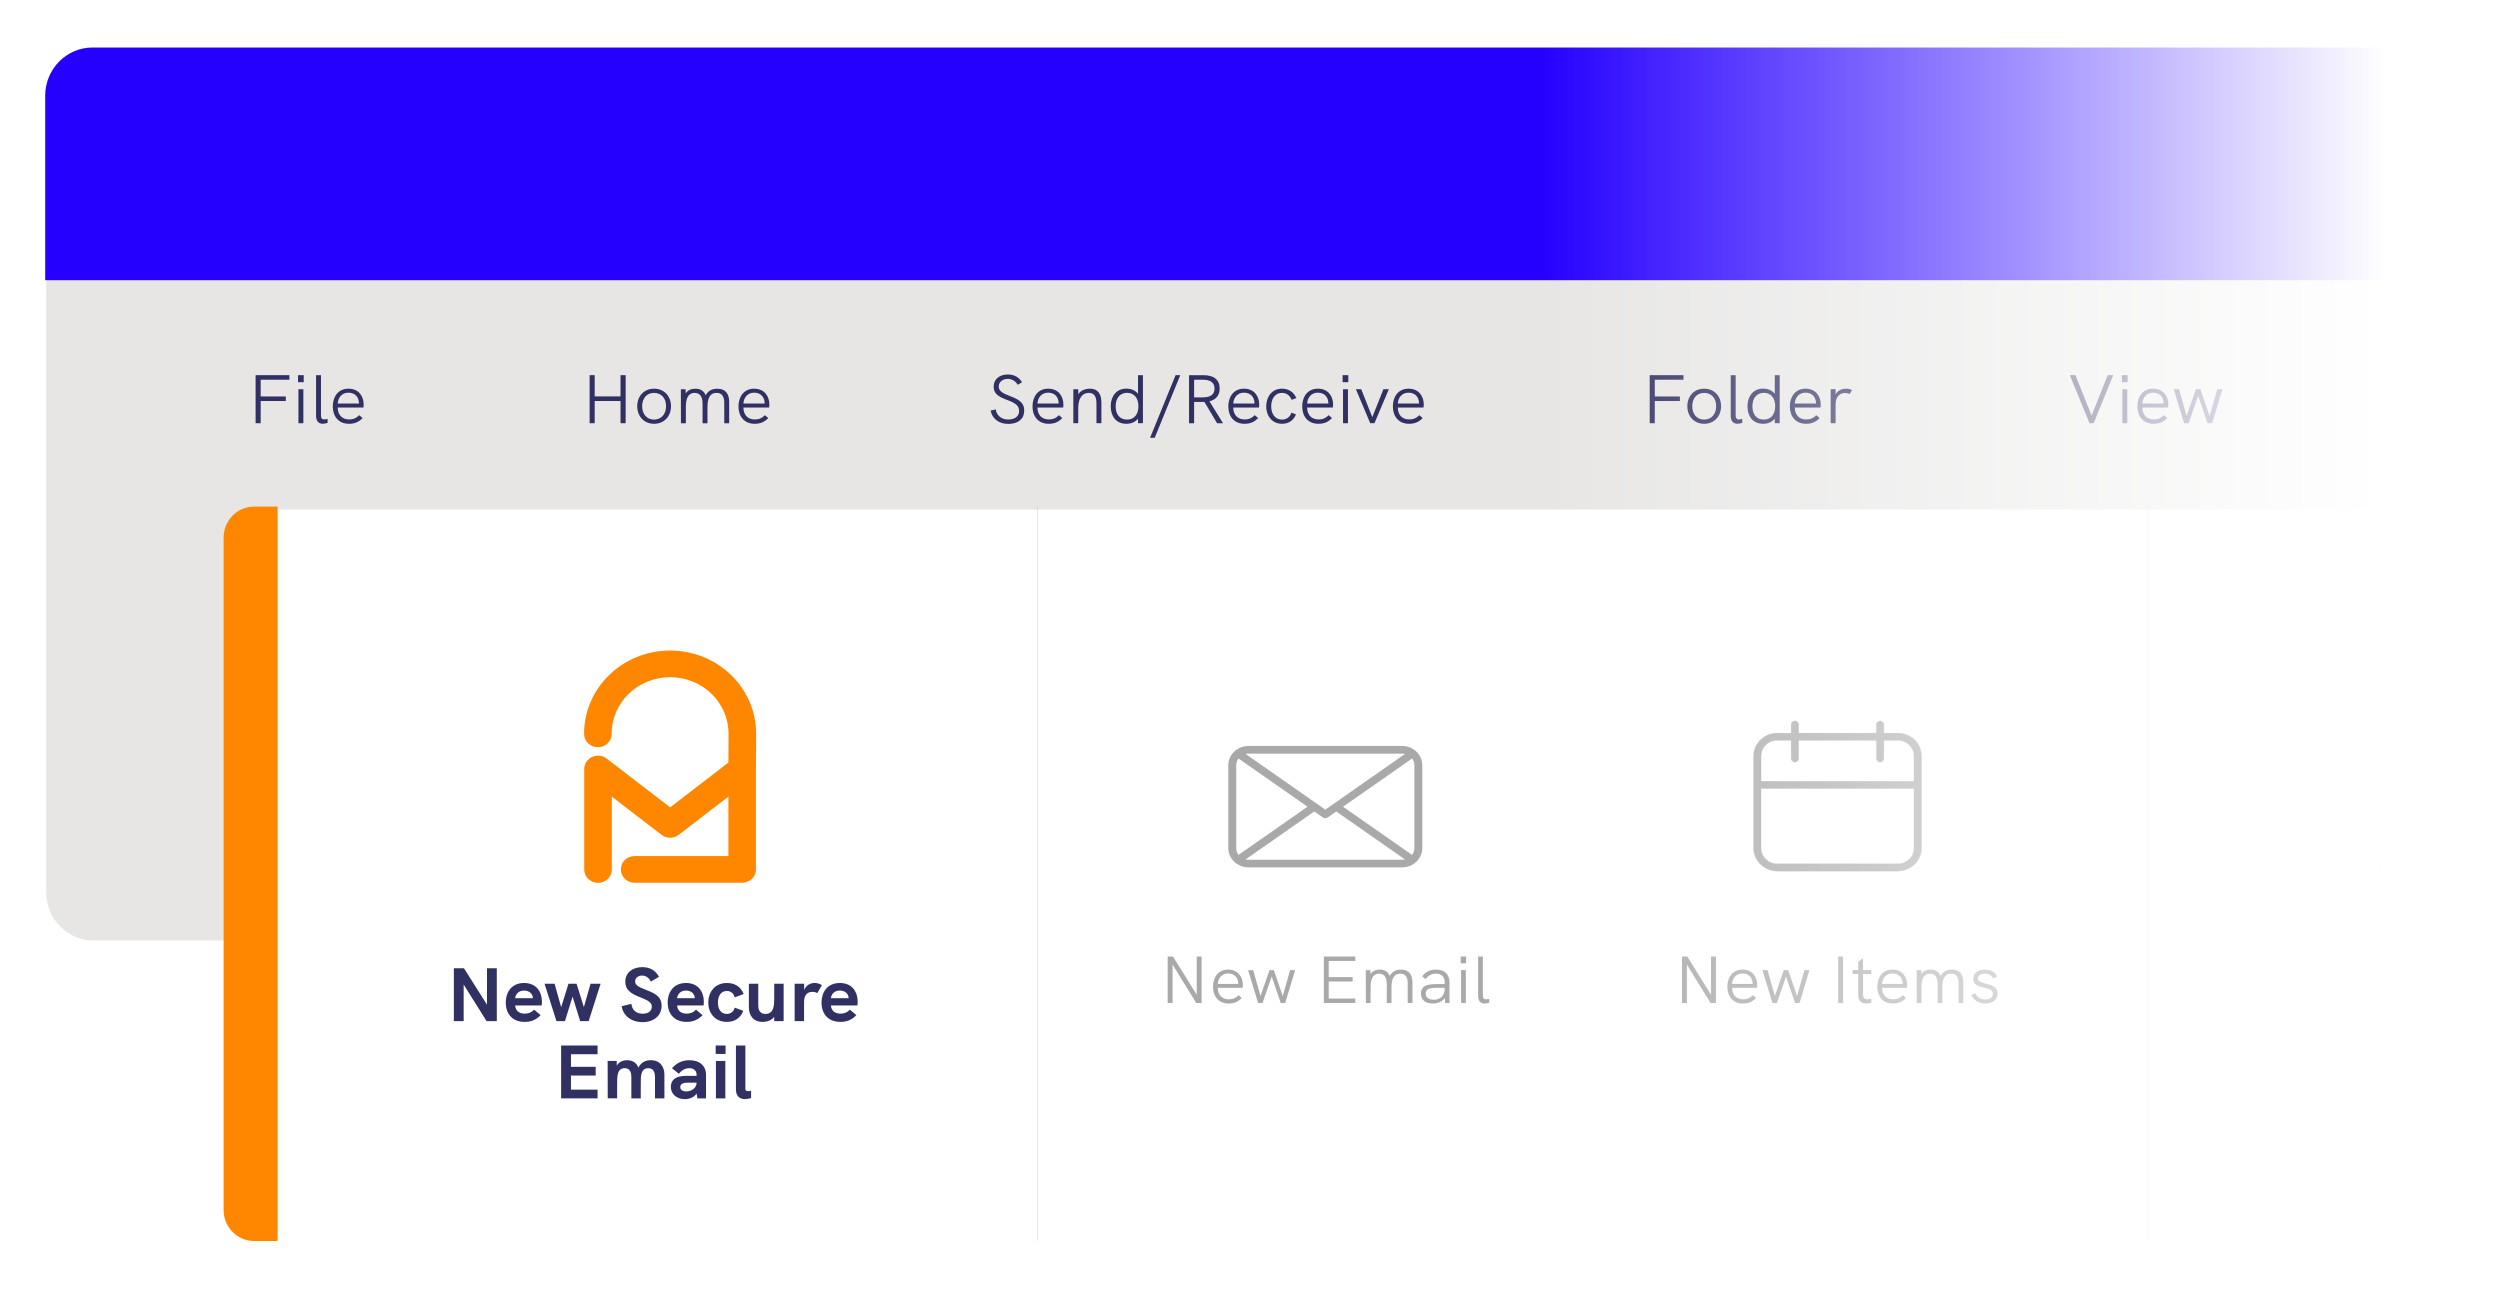 <?xml version="1.0" encoding="UTF-8"?>
<svg id="a" data-name="Layer 1" xmlns="http://www.w3.org/2000/svg" width="2560" height="1334" xmlns:xlink="http://www.w3.org/1999/xlink" viewBox="0 0 2560 1334">
  <defs>
    <style>
      .i, .j, .k, .l {
        fill: none;
      }

      .m {
        fill: #fff;
        filter: url(#e);
      }

      .m, .n, .o, .l {
        stroke-miterlimit: 10;
      }

      .m, .o {
        stroke: #454557;
        stroke-width: .03px;
      }

      .p {
        fill: #e3e3ec;
      }

      .q {
        fill: #ff8700;
      }

      .r {
        fill: #303062;
      }

      .s, .n {
        fill: #aaa9a9;
      }

      .t {
        fill: #2600ff;
      }

      .u {
        fill: #e7e6e5;
        filter: url(#b);
      }

      .j {
        clip-path: url(#g);
      }

      .k {
        clip-path: url(#d);
      }

      .n {
        stroke: #aaa9a9;
        stroke-width: .28px;
      }

      .o {
        fill: url(#h);
      }

      .l {
        stroke: #000;
        stroke-width: .09px;
      }
    </style>
    <filter id="b" data-name="drop-shadow-1" filterUnits="userSpaceOnUse">
      <feOffset dx="1" dy="3"/>
      <feGaussianBlur result="c" stdDeviation="6"/>
      <feFlood flood-color="#000" flood-opacity=".3"/>
      <feComposite in2="c" operator="in"/>
      <feComposite in="SourceGraphic"/>
    </filter>
    <clipPath id="d">
      <path class="i" d="m94.8,48.64h3176.79c26.79,0,48.5,22.14,48.5,49.45v804.04c0,32-25.44,57.94-56.83,57.94H94.8c-26.8,0-48.52-22.15-48.52-49.46V98.1c0-27.32,21.72-49.46,48.52-49.46"/>
    </clipPath>
    <filter id="e" data-name="drop-shadow-2" filterUnits="userSpaceOnUse">
      <feOffset dx="1" dy="3"/>
      <feGaussianBlur result="f" stdDeviation="6"/>
      <feFlood flood-color="#000" flood-opacity=".3"/>
      <feComposite in2="f" operator="in"/>
      <feComposite in="SourceGraphic"/>
    </filter>
    <clipPath id="g">
      <path class="i" d="m260.09,518.79h3029.05c17.17,0,31.1,14.19,31.1,31.7v683.12c0,20.51-16.31,37.14-36.43,37.14H260.09c-17.18,0-31.1-14.2-31.1-31.71v-688.55c0-17.52,13.92-31.71,31.1-31.71"/>
    </clipPath>
    <linearGradient id="h" x1="1577.2" y1="638.84" x2="3381" y2="638.84" gradientUnits="userSpaceOnUse">
      <stop offset="0" stop-color="#fff" stop-opacity="0"/>
      <stop offset=".48" stop-color="#fff"/>
      <stop offset="1" stop-color="#fff"/>
    </linearGradient>
  </defs>
  <g>
    <path class="u" d="m94.8,48.64h3176.79c26.79,0,48.5,22.14,48.5,49.45v804.04c0,32-25.44,57.94-56.83,57.94H94.8c-26.8,0-48.52-22.15-48.52-49.46V98.1c0-27.32,21.72-49.46,48.52-49.46"/>
    <g class="k">
      <rect class="t" x="1557.01" y="-1513.32" width="252.35" height="3348.2" transform="translate(1843.96 -1522.41) rotate(90)"/>
    </g>
    <rect class="p" x="2449.86" y="119.66" width="689.96" height="100.77" rx="6.05" ry="6.05"/>
    <path class="m" d="m260.09,518.79h3029.05c17.17,0,31.1,14.19,31.1,31.7v683.12c0,20.51-16.31,37.14-36.43,37.14H260.09c-17.18,0-31.1-14.2-31.1-31.71v-688.55c0-17.52,13.92-31.71,31.1-31.71"/>
    <g class="j">
      <rect class="q" x="217.98" y="508.51" width="66.28" height="783.38"/>
    </g>
    <path class="q" d="m686.2,666.14c-48.58,0-88.1,38.18-88.1,85.11-.15,7.54,6.06,13.76,13.86,13.91,7.8.14,14.25-5.86,14.39-13.4v-.51c-.01-31.92,26.77-57.8,59.82-57.81,33.04,0,59.83,25.87,59.84,57.79l-.13,29.61-59.69,45.89-65.02-49.98c-6.1-4.7-14.99-3.72-19.85,2.17-1.99,2.42-3.08,5.42-3.08,8.51v102.7c-.15,7.54,6.06,13.76,13.87,13.91,7.8.14,14.24-5.86,14.39-13.4,0-.17,0-.34,0-.51v-74.39l50.87,39.12c5.15,3.96,12.45,3.96,17.6,0l50.87-39.12v60.86h-96.26c-7.8.14-14.01,6.37-13.87,13.91.14,7.34,6.27,13.26,13.87,13.39h110.38c7.81,0,14.13-6.11,14.13-13.65v-102.76l.16-36.19v-.04c.03-46.93-39.51-85.11-88.07-85.11"/>
    <g>
      <path class="r" d="m261.74,384.17h34.58v4.66h-29.39v17.16h25.73v4.66h-25.73v22.74h-5.19v-49.22Z"/>
      <path class="r" d="m305.16,384.17h5.85v7.2h-5.85v-7.2Zm.44,14.41h5.04v34.81h-5.04v-34.81Z"/>
      <path class="r" d="m323.65,425.83v-41.66h5.04v41.38c0,2.4.88,3.95,3.29,3.95,1.1,0,2.34-.28,3.44-.64l.07,4.17c-1.54.49-3.36.92-4.97.92-4.17,0-6.87-2.68-6.87-8.12Z"/>
      <path class="r" d="m372.19,417.29h-26.39c.15,7.63,4.53,12.22,11.62,12.22,3.95,0,7.09-.99,10.38-4.38l3.51,2.97c-4.24,4.31-8.41,5.86-13.96,5.86-10.97,0-16.59-7.91-16.59-17.8s5.56-18.15,16.01-18.15c11.04,0,15.64,8.33,15.64,16.24,0,.99-.07,2.19-.22,3.04Zm-26.39-4.1h21.79c0-.14-.07-.49-.07-1.13-.37-5.65-4.09-9.96-10.75-9.96s-10.53,4.94-10.97,11.09Z"/>
      <path class="r" d="m603.77,384.17h5.19v21.75h26.46v-21.75h5.26v49.22h-5.26v-22.74h-26.46v22.74h-5.19v-49.22Z"/>
      <path class="r" d="m652.53,415.95c0-10.31,6.95-17.94,17.25-17.94s17.33,7.63,17.33,17.94-7.02,18.01-17.33,18.01-17.25-7.7-17.25-18.01Zm29.53,0c0-7.91-4.61-13.63-12.28-13.63s-12.21,5.79-12.21,13.63,4.53,13.7,12.21,13.7,12.28-5.93,12.28-13.7Z"/>
      <path class="r" d="m746.68,411.64v21.75h-5.04v-20.41c0-2.97,0-10.66-7.9-10.66-7.31,0-9.28,6.5-9.28,14.34v16.74h-5.04v-20.13c0-5.79-1.83-10.95-8.11-10.95-7.02,0-8.99,6.43-8.99,14.34v16.74h-5.04l-.07-34.81h4.9v4.24c2.27-3.46,5.92-4.8,9.94-4.8,5.04,0,8.77,2.12,10.6,6.71,2.34-4.45,6.36-6.71,11.84-6.71,8.63,0,12.21,5.51,12.21,13.63Z"/>
      <path class="r" d="m787.62,417.29h-26.39c.15,7.63,4.53,12.22,11.62,12.22,3.95,0,7.09-.99,10.38-4.38l3.51,2.97c-4.24,4.31-8.41,5.86-13.96,5.86-10.97,0-16.59-7.91-16.59-17.8s5.56-18.15,16.01-18.15c11.04,0,15.64,8.33,15.64,16.24,0,.99-.07,2.19-.22,3.04Zm-26.39-4.1h21.79c0-.14-.07-.49-.07-1.13-.37-5.65-4.09-9.96-10.75-9.96s-10.53,4.94-10.97,11.09Z"/>
      <path class="r" d="m1014.44,420.4l5.19-1.2c.95,6.36,5.92,10.38,12.79,10.38,7.38,0,11.11-3.74,11.11-8.62,0-5.3-3.14-8.05-12.14-11.37-10.31-3.74-13.89-7.27-13.89-13.7,0-7.49,5.85-12.43,14.48-12.43,6.43,0,11.48,2.75,14.55,7.98l-4.39,2.61c-2.19-3.81-5.92-6.07-10.31-6.07-5.34,0-9.14,3.53-9.14,7.7,0,4.52,3.51,6.92,11.55,9.89,11.33,4.17,14.55,8.12,14.55,14.97,0,8.26-5.92,13.56-16.45,13.56-9.43,0-16.52-5.44-17.91-13.7Z"/>
      <path class="r" d="m1088.71,417.29h-26.39c.15,7.63,4.53,12.22,11.62,12.22,3.95,0,7.09-.99,10.38-4.38l3.51,2.97c-4.24,4.31-8.41,5.86-13.96,5.86-10.97,0-16.59-7.91-16.59-17.8s5.56-18.15,16.01-18.15c11.04,0,15.64,8.33,15.64,16.24,0,.99-.07,2.19-.22,3.04Zm-26.39-4.1h21.79c0-.14-.07-.49-.07-1.13-.37-5.65-4.09-9.96-10.75-9.96s-10.53,4.94-10.97,11.09Z"/>
      <path class="r" d="m1127.82,412.06v21.33h-5.04v-20.13c0-7.49-2.49-10.95-7.9-10.95-6.8,0-10.75,5.65-10.75,15.47v15.61h-5.04v-34.81h5.04v5.08c2.34-3.53,6.73-5.65,11.92-5.65,7.75,0,11.77,4.8,11.77,14.05Z"/>
      <path class="r" d="m1170.36,384.17v49.22h-5.04v-4.66c-2.63,3.25-6.65,5.23-11.92,5.23-10.53,0-16.01-7.63-16.01-18.01s5.99-18.01,16.01-18.01c5.12,0,9.21,1.91,11.92,5.3v-19.07h5.04Zm-4.61,31.78c0-8.26-4.39-13.7-11.62-13.7s-11.7,5.44-11.7,13.7,4.02,13.7,11.7,13.7,11.62-5.79,11.62-13.7Z"/>
      <path class="r" d="m1203.77,384.17h4.83l-26.17,64.12h-4.75l26.1-64.12Z"/>
      <path class="r" d="m1246.31,433.39l-13.01-21.82h-10.53v21.82h-5.19v-49.22h14.55c10.97,0,16.81,4.73,16.81,13.63,0,6.92-3.58,11.37-10.45,13.13l13.89,22.46h-6.07Zm-14.69-26.48c8.04,0,12.06-3.04,12.06-9.04s-4.02-9.04-12.06-9.04h-8.85v18.08h8.85Z"/>
      <path class="r" d="m1289.22,417.29h-26.39c.15,7.63,4.53,12.22,11.62,12.22,3.95,0,7.09-.99,10.38-4.38l3.51,2.97c-4.24,4.31-8.41,5.86-13.96,5.86-10.97,0-16.59-7.91-16.59-17.8s5.56-18.15,16.01-18.15c11.04,0,15.64,8.33,15.64,16.24,0,.99-.07,2.19-.22,3.04Zm-26.39-4.1h21.79c0-.14-.07-.49-.07-1.13-.37-5.65-4.09-9.96-10.75-9.96s-10.53,4.94-10.97,11.09Z"/>
      <path class="r" d="m1296.61,416.09c0-9.18,5.34-18.08,16.23-18.08,6.43,0,11.77,3.11,14.62,9.6l-4.83,1.84c-1.68-4.45-5.26-7.13-9.8-7.13-7.68,0-11.11,6.64-11.11,13.77s3.44,13.56,11.18,13.56c4.53,0,8.12-2.61,9.5-7.06l4.68,1.69c-2.41,6.36-7.68,9.67-14.18,9.67-10.45,0-16.3-8.19-16.3-17.87Z"/>
      <path class="r" d="m1364.88,417.29h-26.39c.15,7.63,4.53,12.22,11.62,12.22,3.95,0,7.09-.99,10.38-4.38l3.51,2.97c-4.24,4.31-8.41,5.86-13.96,5.86-10.97,0-16.59-7.91-16.59-17.8s5.56-18.15,16.01-18.15c11.04,0,15.64,8.33,15.64,16.24,0,.99-.07,2.19-.22,3.04Zm-26.39-4.1h21.79c0-.14-.07-.49-.07-1.13-.37-5.65-4.09-9.96-10.75-9.96s-10.53,4.94-10.97,11.09Z"/>
      <path class="r" d="m1374.82,384.17h5.85v7.2h-5.85v-7.2Zm.44,14.41h5.04v34.81h-5.04v-34.81Z"/>
      <path class="r" d="m1388.42,398.57h5.48l11.33,28.6,11.4-28.6h5.56l-14.77,34.81h-4.31l-14.69-34.81Z"/>
      <path class="r" d="m1457.72,417.29h-26.39c.15,7.63,4.53,12.22,11.62,12.22,3.95,0,7.09-.99,10.38-4.38l3.51,2.97c-4.24,4.31-8.41,5.86-13.96,5.86-10.97,0-16.59-7.91-16.59-17.8s5.56-18.15,16.01-18.15c11.04,0,15.64,8.33,15.64,16.24,0,.99-.07,2.19-.22,3.04Zm-26.39-4.1h21.79c0-.14-.07-.49-.07-1.13-.37-5.65-4.09-9.96-10.75-9.96s-10.53,4.94-10.97,11.09Z"/>
      <path class="r" d="m1689.3,384.17h34.58v4.66h-29.39v17.16h25.73v4.66h-25.73v22.74h-5.19v-49.22Z"/>
      <path class="r" d="m1727.82,415.95c0-10.31,6.95-17.94,17.25-17.94s17.33,7.63,17.33,17.94-7.02,18.01-17.33,18.01-17.25-7.7-17.25-18.01Zm29.53,0c0-7.91-4.61-13.63-12.28-13.63s-12.21,5.79-12.21,13.63,4.53,13.7,12.21,13.7,12.28-5.93,12.28-13.7Z"/>
      <path class="r" d="m1772.27,425.83v-41.66h5.04v41.38c0,2.4.88,3.95,3.29,3.95,1.1,0,2.34-.28,3.44-.64l.07,4.17c-1.54.49-3.36.92-4.97.92-4.17,0-6.87-2.68-6.87-8.12Z"/>
      <path class="r" d="m1822.41,384.17v49.22h-5.04v-4.66c-2.63,3.25-6.65,5.23-11.92,5.23-10.53,0-16.01-7.63-16.01-18.01s5.99-18.01,16.01-18.01c5.12,0,9.21,1.91,11.92,5.3v-19.07h5.04Zm-4.61,31.78c0-8.26-4.39-13.7-11.62-13.7s-11.7,5.44-11.7,13.7,4.02,13.7,11.7,13.7,11.62-5.79,11.62-13.7Z"/>
      <path class="r" d="m1864.23,417.29h-26.39c.15,7.63,4.53,12.22,11.62,12.22,3.95,0,7.09-.99,10.38-4.38l3.51,2.97c-4.24,4.31-8.41,5.86-13.96,5.86-10.97,0-16.59-7.91-16.59-17.8s5.56-18.15,16.01-18.15c11.04,0,15.64,8.33,15.64,16.24,0,.99-.07,2.19-.22,3.04Zm-26.39-4.1h21.79c0-.14-.07-.49-.07-1.13-.37-5.65-4.09-9.96-10.75-9.96s-10.53,4.94-10.97,11.09Z"/>
      <path class="r" d="m1896.54,399.49l-2.49,3.95c-1.68-.71-3.22-1.06-4.75-1.06-5.56,0-9.65,4.02-9.65,11.58v19.42h-5.04v-34.81h5.04v5.23c2.63-4.59,7.02-5.79,10.67-5.79,2.19,0,4.24.42,6.21,1.48Z"/>
      <path class="r" d="m2164.01,384.17l-20.1,49.22h-4.24l-20.18-49.22h5.78l16.52,41.38,16.52-41.38h5.7Z"/>
      <path class="r" d="m2172.85,384.17h5.85v7.2h-5.85v-7.2Zm.44,14.41h5.04v34.81h-5.04v-34.81Z"/>
      <path class="r" d="m2220.15,417.29h-26.39c.15,7.63,4.53,12.22,11.62,12.22,3.95,0,7.09-.99,10.38-4.38l3.51,2.97c-4.24,4.31-8.41,5.86-13.96,5.86-10.97,0-16.59-7.91-16.59-17.8s5.56-18.15,16.01-18.15c11.04,0,15.64,8.33,15.64,16.24,0,.99-.07,2.19-.22,3.04Zm-26.39-4.1h21.79c0-.14-.07-.49-.07-1.13-.37-5.65-4.09-9.96-10.75-9.96s-10.53,4.94-10.97,11.09Z"/>
      <path class="r" d="m2225.92,398.57h5.41l7.75,27.47,9.5-27.47h4.61l9.43,27.47,7.82-27.47h5.34l-10.53,34.81h-4.75l-9.58-28.11-9.72,28.11h-4.68l-10.6-34.81Z"/>
      <path class="r" d="m2505.75,384.17h5.19v21.75h26.46v-21.75h5.26v49.22h-5.26v-22.74h-26.46v22.74h-5.19v-49.22Z"/>
      <path class="r" d="m2586.16,417.29h-26.39c.15,7.63,4.53,12.22,11.62,12.22,3.95,0,7.09-.99,10.38-4.38l3.51,2.97c-4.24,4.31-8.41,5.86-13.96,5.86-10.97,0-16.59-7.91-16.59-17.8s5.56-18.15,16.01-18.15c11.04,0,15.64,8.33,15.64,16.24,0,.99-.07,2.19-.22,3.04Zm-26.39-4.1h21.79c0-.14-.07-.49-.07-1.13-.37-5.65-4.09-9.96-10.75-9.96s-10.53,4.94-10.97,11.09Z"/>
    </g>
    <line class="l" x1="1062" y1="1270.76" x2="1062" y2="518.79"/>
    <line class="l" x1="2200.53" y1="1270.76" x2="2200.53" y2="518.79"/>
    <g>
      <path class="r" d="m508.72,991.51v54.14h-10.45l-23.48-37.44v37.44h-10.05v-54.14h10.37l23.56,37.29v-37.29h10.05Z"/>
      <path class="r" d="m554.71,1029.57h-27.18c.4,5.05,3.62,8.39,9.89,8.39,3.54,0,6.75-1.09,9.49-4.12l6.67,5.67c-4.34,4.66-9.57,6.91-16.24,6.91-13.67,0-19.46-9.48-19.46-19.73s5.63-20.12,18.82-20.12c12.3,0,18.25,8.78,18.25,19.42,0,1.17-.08,2.33-.24,3.57Zm-9.01-7.38c-.16-4.89-4.02-7.85-9.09-7.85-5.87,0-8.6,4.04-9.17,7.85h18.25Z"/>
      <path class="r" d="m557.6,1007.35h10.29l6.75,24,7.48-24h8.28l7.48,23.93,6.84-23.93h10.29l-12.22,38.3h-8.68l-7.8-25.09-7.8,25.09h-8.69l-12.22-38.3Z"/>
      <path class="r" d="m636.56,1030.35l9.97-2.41c.72,6.45,5.15,10.1,11.66,10.1,5.63,0,9.25-2.72,9.25-7.3,0-3.73-2.89-6.06-11.18-9.24-11.74-4.43-15.92-8.54-15.92-16.39,0-8.78,7-14.76,17.45-14.76,7.56,0,13.51,3.34,17.05,9.87l-8.36,4.97c-1.93-4.04-5.23-6.21-9.01-6.21-4.02,0-7.08,2.56-7.08,5.9,0,3.57,2.73,5.59,11.18,8.78,11.98,4.43,15.92,8.54,15.92,16.24,0,10.1-7.96,16.78-19.46,16.78s-19.86-6.45-21.47-16.31Z"/>
      <path class="r" d="m720.51,1029.57h-27.18c.4,5.05,3.62,8.39,9.89,8.39,3.54,0,6.75-1.09,9.49-4.12l6.67,5.67c-4.34,4.66-9.57,6.91-16.24,6.91-13.67,0-19.46-9.48-19.46-19.73s5.63-20.12,18.82-20.12c12.3,0,18.25,8.78,18.25,19.42,0,1.17-.08,2.33-.24,3.57Zm-9.01-7.38c-.16-4.89-4.02-7.85-9.09-7.85-5.87,0-8.6,4.04-9.17,7.85h18.25Z"/>
      <path class="r" d="m725.26,1026.62c0-10.1,6.19-20.04,19.14-20.04,7.88,0,14.07,3.65,17.13,11.26l-9.17,3.5c-1.05-4.04-4.02-6.6-7.96-6.6-6.67,0-9.25,5.83-9.25,11.89s2.49,11.65,9.25,11.65c3.86,0,6.92-2.49,7.96-6.45l8.77,3.26c-2.65,7.15-8.77,11.34-16.65,11.34-12.95,0-19.22-9.71-19.22-19.81Z"/>
      <path class="r" d="m802.45,1007.35v38.3h-9.65v-4.43c-2.81,3.65-7.16,5.2-11.82,5.2-9.97,0-14.15-6.99-14.15-15.15v-23.93h9.65v21.6c0,2.64,0,9.32,7.32,9.32,9.01,0,9.01-9.55,9.01-16.39v-14.53h9.65Z"/>
      <path class="r" d="m841.61,1008.75l-4.66,8.23c-1.37-.85-2.9-1.32-4.82-1.32-5.87,0-8.77,3.5-8.77,10.72v19.27h-9.65v-38.3h9.73v6.53c1.69-4.74,6.11-7.3,10.61-7.3,2.65,0,4.99.62,7.56,2.17Z"/>
      <path class="r" d="m878.04,1029.57h-27.18c.4,5.05,3.62,8.39,9.89,8.39,3.54,0,6.75-1.09,9.49-4.12l6.67,5.67c-4.34,4.66-9.57,6.91-16.24,6.91-13.67,0-19.46-9.48-19.46-19.73s5.63-20.12,18.82-20.12c12.3,0,18.25,8.78,18.25,19.42,0,1.17-.08,2.33-.24,3.57Zm-9.01-7.38c-.16-4.89-4.02-7.85-9.09-7.85-5.87,0-8.6,4.04-9.17,7.85h18.25Z"/>
      <path class="r" d="m574.61,1070.6h37.31v8.93h-27.26v12.9h25.33v8.93h-25.33v14.45h27.26v8.93h-37.31v-54.14Z"/>
      <path class="r" d="m680.35,1100.35v24.39h-9.65v-21.6c0-3.03-.4-9.32-6.75-9.32-8.12,0-7.8,8.62-7.8,16.31v14.6h-9.65v-21.6c0-3.03-.4-9.32-6.67-9.32-8.12,0-7.88,8.62-7.88,16.31v14.6h-9.65l-.08-38.3h9.33v4.82c2.57-4.27,6.67-5.59,10.61-5.59,4.34,0,9.17,1.63,11.58,7.54,3.06-5.75,7.64-7.54,12.79-7.54,9.57,0,13.83,6.99,13.83,14.68Z"/>
      <path class="r" d="m722.97,1100.58v24.16h-8.85l-.8-4.97c-2.33,3.57-6.83,5.75-12.06,5.75-8.36,0-14.31-5.2-14.31-12.51,0-4.5,2.09-7.92,5.95-9.63,2.65-1.17,6.03-1.71,10.53-1.71h9.89v-1.09c0-4.2-2.9-6.76-7.48-6.76-4.02,0-7.8,2.02-10.69,5.75l-7-5.67c4.74-5.52,10.61-8.23,17.85-8.23,10.45,0,16.97,5.67,16.97,14.92Zm-9.65,8.08h-8.6c-3.3,0-5.23.39-6.51,1.32-1.05.7-1.61,1.79-1.61,3.19,0,2.72,2.33,4.43,6.19,4.43,5.79,0,10.53-3.96,10.53-8.93Z"/>
      <path class="r" d="m732.86,1070.6h10.13v8.62h-10.13v-8.62Zm.24,15.85h9.65v38.3h-9.65v-38.3Z"/>
      <path class="r" d="m753.6,1115.58v-44.98h9.65v44.36c0,1.71,1.05,2.41,2.81,2.41.88,0,1.93-.16,3.06-.47v7.46c-2.17.78-4.34,1.17-6.19,1.17-5.39,0-9.33-3.11-9.33-9.94Z"/>
    </g>
    <g>
      <path class="s" d="m1230.45,979.49v47.56h-5.51l-24.23-39.3v39.3h-5.01v-47.56h5.44l24.3,39.1v-39.1h5.02Z"/>
      <path class="s" d="m1272.48,1011.5h-25.5c.14,7.37,4.38,11.8,11.23,11.8,3.81,0,6.85-.96,10.03-4.23l3.39,2.87c-4.1,4.16-8.12,5.66-13.49,5.66-10.59,0-16.03-7.64-16.03-17.2s5.37-17.54,15.47-17.54c10.67,0,15.12,8.05,15.12,15.69,0,.96-.07,2.12-.21,2.93Zm-25.5-3.96h21.05c0-.14-.07-.48-.07-1.09-.35-5.46-3.96-9.62-10.38-9.62s-10.17,4.78-10.59,10.71Z"/>
      <path class="s" d="m1278.05,993.42h5.23l7.49,26.54,9.18-26.54h4.45l9.11,26.54,7.56-26.54h5.16l-10.17,33.64h-4.59l-9.25-27.16-9.39,27.16h-4.52l-10.24-33.64Z"/>
      <path class="s" d="m1355.6,979.49h32.28v4.5h-27.26v16.58h24.51v4.5h-24.51v17.47h27.26v4.5h-32.28v-47.56Z"/>
      <path class="s" d="m1446.37,1006.04v21.02h-4.87v-19.72c0-2.87,0-10.3-7.63-10.3-7.06,0-8.97,6.28-8.97,13.85v16.17h-4.87v-19.45c0-5.6-1.77-10.58-7.84-10.58-6.78,0-8.69,6.21-8.69,13.85v16.17h-4.87l-.07-33.64h4.73v4.09c2.19-3.34,5.72-4.64,9.61-4.64,4.87,0,8.48,2.05,10.24,6.48,2.26-4.3,6.14-6.48,11.44-6.48,8.33,0,11.8,5.32,11.8,13.17Z"/>
      <path class="s" d="m1484.29,1006.11v20.95h-4.45l-.28-5.19c-2.75,3.75-6.99,5.73-12.5,5.73-7.56,0-12.01-3.82-12.01-10.3,0-3.41,1.41-6,3.96-7.51,2.68-1.5,6.43-2.12,13.28-2.12h7.13v-1.57c0-5.87-3.18-9.08-9.04-9.08-4.38,0-7.77,1.84-10.6,5.6l-3.53-2.87c3.74-4.71,8.26-6.89,14.2-6.89,8.76,0,13.84,4.84,13.84,13.24Zm-4.87,5.87v-.48h-6.71c-6.43,0-9.18.41-10.88,1.71-1.27.96-1.91,2.46-1.91,4.37,0,3.75,3.32,6.14,8.55,6.14,6.71,0,10.95-4.57,10.95-11.74Z"/>
      <path class="s" d="m1495.73,979.49h5.65v6.96h-5.65v-6.96Zm.42,13.92h4.87v33.64h-4.87v-33.64Z"/>
      <path class="s" d="m1513.6,1019.75v-40.26h4.87v39.99c0,2.32.85,3.82,3.18,3.82,1.06,0,2.26-.27,3.32-.61l.07,4.03c-1.48.48-3.25.89-4.8.89-4.03,0-6.64-2.59-6.64-7.85Z"/>
    </g>
    <path class="s" d="m1449.65,769c-.35-.41-.77-.74-1.24-.98-3.45-2.57-7.7-4.15-12.37-4.15h-157.87c-4.67,0-8.92,1.58-12.34,4.13-.55.26-1.07.62-1.44,1.15-4.05,3.6-6.63,8.73-6.63,14.44v84.89c0,5.71,2.56,10.82,6.61,14.42v.02c.42.55.97.96,1.56,1.22,3.43,2.5,7.62,4.06,12.25,4.06h157.85c4.62,0,8.84-1.56,12.27-4.06.07-.05.12-.12.2-.17,4.79-3.62,7.95-9.19,7.95-15.5v-84.87c.02-5.81-2.63-10.99-6.78-14.61h0Zm-171.48,2.73h157.85c.92,0,1.81.12,2.68.31l-72.42,50.63c-.05.02-.1.07-.17.12l-8.99,6.26-81.62-57.01c.87-.19,1.76-.31,2.68-.31h0Zm-12.27,96.77v-84.89c0-2.59.87-4.97,2.34-6.91l70.66,49.36-70.66,49.36c-1.47-1.94-2.34-4.32-2.34-6.91h0Zm170.14,11.88h-157.87c-.94,0-1.84-.12-2.71-.31l70.37-49.14,8.87,6.19c.07.05.17.02.25.07.65.38,1.34.65,2.11.65h.05c.74,0,1.47-.26,2.11-.65.07-.05.17-.02.25-.07l8.84-6.19,70.37,49.14c-.84.19-1.71.31-2.63.31h0Zm12.27-11.88c0,2.59-.89,4.97-2.36,6.91l-70.66-49.33,70.69-49.38c1.47,1.94,2.34,4.32,2.34,6.91v84.89Z"/>
    <g>
      <path class="s" d="m1757.12,979.49v47.56h-5.51l-24.23-39.3v39.3h-5.02v-47.56h5.44l24.3,39.1v-39.1h5.01Z"/>
      <path class="s" d="m1799.15,1011.5h-25.5c.14,7.37,4.38,11.8,11.23,11.8,3.81,0,6.85-.96,10.03-4.23l3.39,2.87c-4.1,4.16-8.12,5.66-13.49,5.66-10.59,0-16.03-7.64-16.03-17.2s5.37-17.54,15.47-17.54c10.67,0,15.12,8.05,15.12,15.69,0,.96-.07,2.12-.21,2.93Zm-25.5-3.96h21.05c0-.14-.07-.48-.07-1.09-.35-5.46-3.96-9.62-10.38-9.62s-10.17,4.78-10.6,10.71Z"/>
      <path class="s" d="m1804.73,993.42h5.23l7.49,26.54,9.18-26.54h4.45l9.11,26.54,7.56-26.54h5.16l-10.17,33.64h-4.59l-9.25-27.16-9.39,27.16h-4.52l-10.24-33.64Z"/>
      <path class="s" d="m1882.28,979.49h5.02v47.56h-5.02v-47.56Z"/>
      <path class="s" d="m1916.25,1026.71c-1.84.55-3.67.89-5.3.89-4.66,0-8.05-2.52-8.05-8.46v-21.77h-5.79v-3.96h5.79v-8.73l4.87-3.55v12.28h8.41v3.96h-8.41v21.15c0,3.28,1.55,4.78,4.31,4.78,1.2,0,2.54-.27,4.1-.75l.07,4.16Z"/>
      <path class="s" d="m1952.7,1011.5h-25.5c.14,7.37,4.38,11.8,11.23,11.8,3.81,0,6.85-.96,10.03-4.23l3.39,2.87c-4.1,4.16-8.12,5.66-13.49,5.66-10.59,0-16.03-7.64-16.03-17.2s5.37-17.54,15.47-17.54c10.67,0,15.12,8.05,15.12,15.69,0,.96-.07,2.12-.21,2.93Zm-25.5-3.96h21.05c0-.14-.07-.48-.07-1.09-.35-5.46-3.96-9.62-10.38-9.62s-10.17,4.78-10.6,10.71Z"/>
      <path class="s" d="m2010.47,1006.04v21.02h-4.87v-19.72c0-2.87,0-10.3-7.63-10.3-7.06,0-8.97,6.28-8.97,13.85v16.17h-4.87v-19.45c0-5.6-1.77-10.58-7.84-10.58-6.78,0-8.69,6.21-8.69,13.85v16.17h-4.87l-.07-33.64h4.73v4.09c2.19-3.34,5.72-4.64,9.61-4.64,4.87,0,8.48,2.05,10.24,6.48,2.26-4.3,6.14-6.48,11.44-6.48,8.33,0,11.8,5.32,11.8,13.17Z"/>
      <path class="s" d="m2018.73,1018.8l4.1-1.77c1.27,3.48,4.66,6.42,10.1,6.42,4.73,0,7.77-2.25,7.77-5.8,0-8.94-20.06-3.34-20.06-15.29,0-5.87,4.94-9.48,11.94-9.48,5.58,0,10.1,2.25,12.5,7.03l-3.88,2.05c-1.7-3-4.45-4.91-8.76-4.91s-7.06,1.71-7.06,4.64c0,7.98,20.13,2.93,20.13,15.69,0,6.82-5.79,10.24-12.5,10.24s-12.43-3.41-14.27-8.8Z"/>
    </g>
    <g>
      <path class="s" d="m2452.92,1013.13l4.94-.54c.49,6.82,4.38,10.58,10.81,10.58,6.99,0,10.52-4.44,10.52-13.37v-25.79h-19.92v-4.5h24.93v30.57c0,11.33-5.65,17.67-15.54,17.67-9.11,0-15.04-5.46-15.75-14.6Z"/>
      <path class="s" d="m2524.68,993.42v33.64h-4.87v-4.84c-2.47,3.62-6.92,5.39-11.51,5.39-7.91,0-11.37-5.25-11.37-13.58v-20.61h4.87v19.45c0,5.46.99,10.58,7.63,10.58s10.38-5.8,10.38-14.54v-15.49h4.87Z"/>
      <path class="s" d="m2565.29,1006.45v20.61h-4.87v-19.45c0-7.23-2.4-10.58-7.63-10.58-6.57,0-10.38,5.46-10.38,14.94v15.08h-4.87v-33.64h4.87v4.91c2.26-3.41,6.5-5.46,11.51-5.46,7.49,0,11.37,4.64,11.37,13.58Z"/>
    </g>
    <path class="s" d="m2529.73,741.7c-5.18,0-9.92,2.59-12.54,6.9l-78.8,129.92c-2.62,4.32-2.63,9.62,0,13.94,2.87,4.72,8.01,6.98,13.19,6.97h156.28c5.19.02,10.33-2.25,13.19-6.97,2.63-4.32,2.62-9.62,0-13.94l-78.8-129.92c-2.62-4.31-7.36-6.9-12.54-6.9h0Zm0,9.01c1.71,0,3.69,1.1,4.52,2.46l78.8,129.92c.83,1.36.83,3.5,0,4.86-.59.97-3.47,2.47-5.18,2.46h-156.28c-1.71,0-4.59-1.5-5.18-2.46-.83-1.36-.83-3.5,0-4.86l78.8-129.92c.83-1.36,2.81-2.46,4.52-2.46h0Zm0,40.56c-2.58,0-4.66,2.02-4.66,4.51v51.83c0,2.49,2.09,4.51,4.66,4.51s4.66-2.02,4.66-4.51v-51.83c0-2.49-2.09-4.51-4.66-4.51h0Zm0,72.11c-3.86,0-7,3.03-7,6.76s3.13,6.76,7,6.76,7-3.03,7-6.76-3.13-6.76-7-6.76Z"/>
    <path class="n" d="m1943.25,750.65h-14.12v-8.68c0-1.98-1.8-3.72-3.85-3.72s-3.85,1.74-3.85,3.72v8.68h-79.58v-8.68c0-1.98-1.8-3.72-3.85-3.72s-3.85,1.74-3.85,3.72v8.68h-14.12c-13.35,0-24.39,10.66-24.39,23.56v94.24c0,12.9,11.04,23.56,24.39,23.56h123.23c13.35,0,24.39-10.66,24.39-23.56v-94.24c0-13.14-11.04-23.56-24.39-23.56h0Zm-123.23,7.44h14.12v18.6c0,1.98,1.8,3.72,3.85,3.72s3.85-1.74,3.85-3.72v-18.6h79.58v18.6c0,1.98,1.8,3.72,3.85,3.72s3.85-1.74,3.85-3.72v-18.6h14.12c9.24,0,16.69,7.19,16.69,16.12v25.79h-156.6v-25.79c0-8.93,7.45-16.12,16.69-16.12h0Zm123.23,126.48h-123.23c-9.24,0-16.69-7.19-16.69-16.12v-61.01s156.6,0,156.6,0v61.01c0,8.93-7.45,16.12-16.69,16.12h0Z"/>
  </g>
  <rect class="o" x="1577.2" y="-133" width="1803.8" height="1543.67"/>
</svg>
